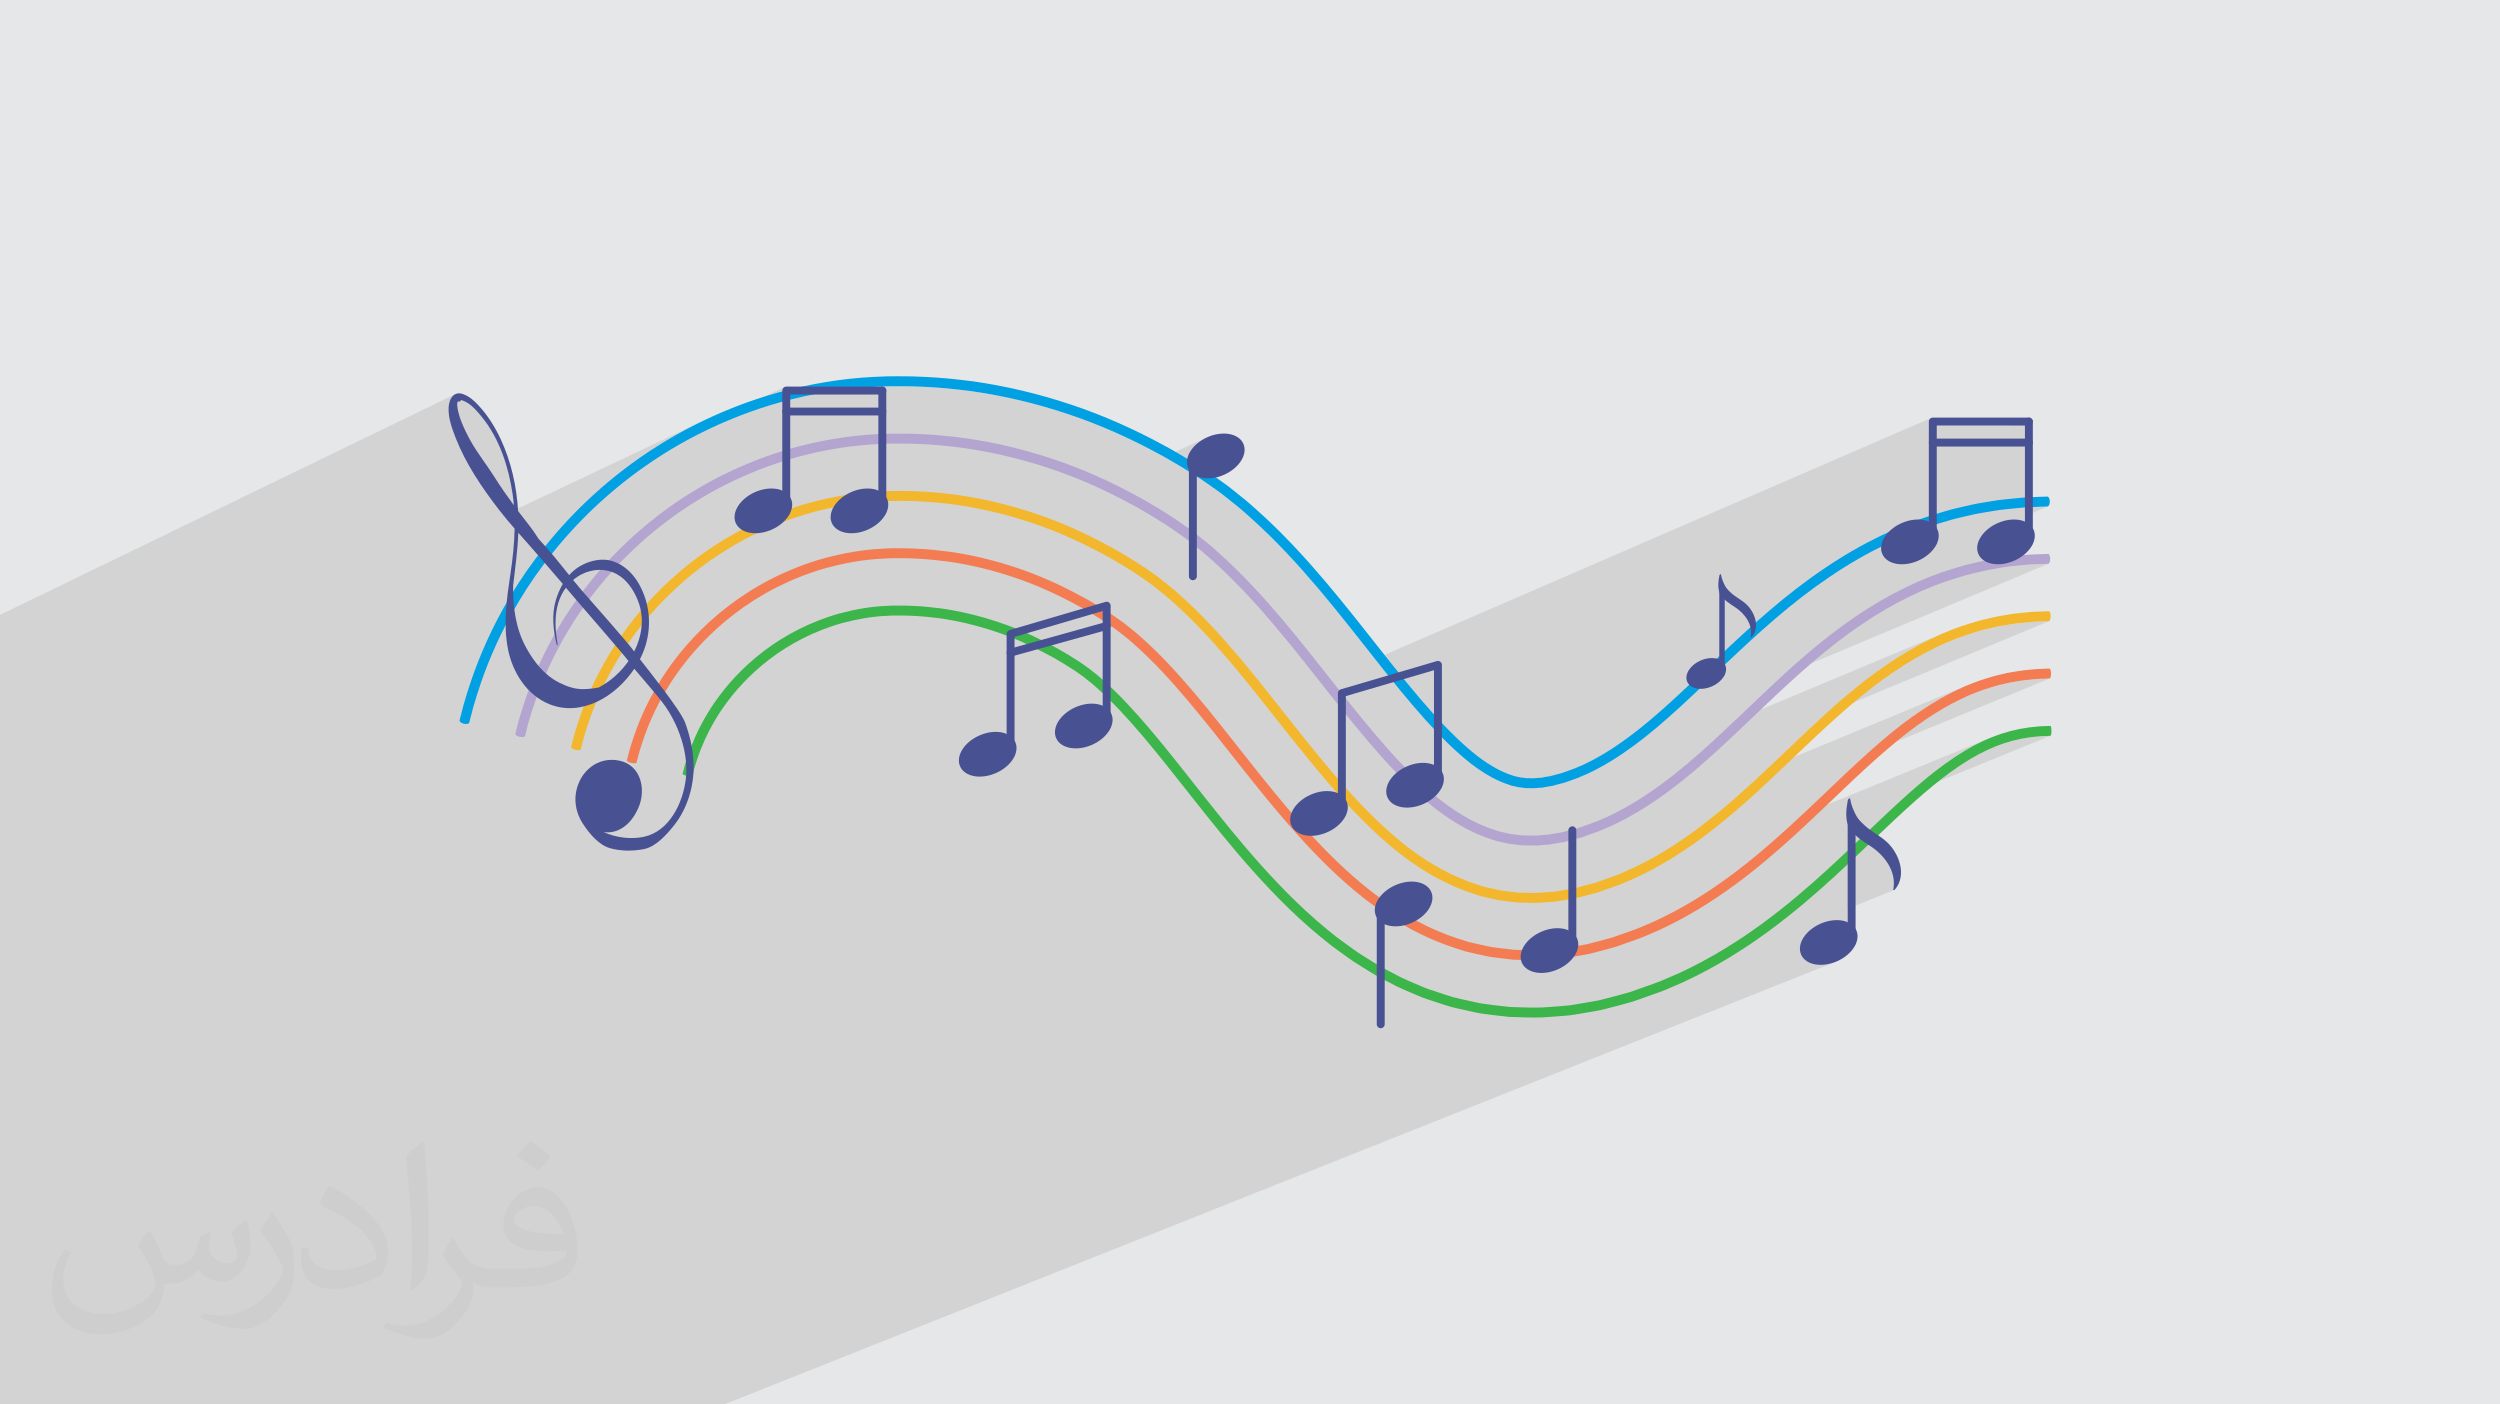 <?xml version="1.0" encoding="UTF-8"?>
<!DOCTYPE svg PUBLIC "-//W3C//DTD SVG 1.1//EN" "http://www.w3.org/Graphics/SVG/1.1/DTD/svg11.dtd">
<!-- Creator: CorelDRAW 2020 (64-Bit) -->
<svg xmlns="http://www.w3.org/2000/svg" xml:space="preserve" width="94.192mm" height="52.917mm" version="1.1" style="shape-rendering:geometricPrecision; text-rendering:geometricPrecision; image-rendering:optimizeQuality; fill-rule:evenodd; clip-rule:evenodd"
viewBox="0 0 9404.92 5283.66"
 xmlns:xlink="http://www.w3.org/1999/xlink"
 xmlns:xodm="http://www.corel.com/coreldraw/odm/2003">
 <defs>
  <style type="text/css">
   <![CDATA[
    .fil0 {fill:#E6E7E8}
    .fil3 {fill:#00A0E3;fill-rule:nonzero}
    .fil7 {fill:#3CB54A;fill-rule:nonzero}
    .fil8 {fill:#485292;fill-rule:nonzero}
    .fil4 {fill:#B4A5D0;fill-rule:nonzero}
    .fil5 {fill:#F3B72D;fill-rule:nonzero}
    .fil6 {fill:#F47C52;fill-rule:nonzero}
    .fil2 {fill:#373435;fill-opacity:0.031}
    .fil1 {fill:#2B2A29;fill-opacity:0.102}
   ]]>
  </style>
 </defs>
 <g id="Layer_x0020_1">
  <polygon class="fil0" points="-0,0 9404.92,0 9404.92,5283.66 -0,5283.66 "/>
  <polygon class="fil1" points="-0,4864.14 -0,4855.68 -0,4844.99 -0,4827.24 -0,4816.25 -0,4804.01 -0,4797.77 -0,4789.27 -0,4782.32 -0,4773.49 -0,4772.26 -0,4753.55 -0,4729.45 -0,4720.97 -0,4717.61 -0,4643.35 -0,4593.58 -0,4581.72 -0,4566.96 -0,4565.7 -0,4546.04 -0,4545.97 -0,4519.21 -0,4517.94 -0,4516.24 -0,4498.13 -0,4467.95 -0,4459.59 -0,4438.51 -0,4404.39 -0,4399.11 -0,4389.71 -0,4379.78 -0,4357.56 -0,4346.37 -0,4336.51 -0,4317.16 -0,4313.96 -0,4312.29 -0,4306.26 -0,4293.8 -0,4283.92 -0,4270 -0,4268.92 -0,4267.72 -0,4255.48 -0,4226.93 -0,4224.05 -0,4221.04 -0,4219.83 -0,4219.69 -0,4210.75 -0,4201.62 -0,4188.58 -0,4180.9 -0,4179.61 -0,4173.57 -0,4164.31 -0,4163.15 -0,4159.96 -0,4158.73 -0,4153.99 -0,4147.22 -0,4147.15 -0,4144.93 -0,4142.55 -0,4134.62 -0,4134.29 -0,4100.64 -0,4093.77 -0,4089.56 -0,4086.64 -0,4084.17 -0,4082.36 -0,4078.03 -0,4076.58 -0,4075.38 -0,4069.07 -0,4060.03 -0,4052.98 -0,4051.18 -0,4049.55 -0,4045.73 -0,4036.56 -0,4021.51 -0,4019.44 -0,3999.45 -0,3972.15 -0,3958.62 -0,3956.56 -0,3954.78 -0,3952.51 -0,3947.42 -0,3939.21 -0,3934.75 -0,3922.74 -0,3919 -0,3916.85 -0,3909.3 -0,3898.64 -0,3892.82 -0,3890.65 -0,3884.55 -0,3870.87 -0,3867.76 -0,3865.79 -0,3858.23 -0,3855.99 -0,3846.48 -0,3845.62 -0,3836.17 -0,3835.07 -0,3828.23 -0,3826.82 -0,3816.16 -0,3809.55 -0,3801.86 -0,3799.04 -0,3789.88 -0,3784.27 -0,3780.89 -0,3776.26 -0,3771.03 -0,3767.92 -0,3763.81 -0,3747.83 -0,3745.49 -0,3740.25 -0,3736.72 -0,3733.15 -0,3733.11 -0,3732.44 -0,3730.58 -0,3721.14 -0,3711.3 -0,3698.36 -0,3671.3 -0,3670.51 -0,3663.98 -0,3663.33 -0,3663.25 -0,3644.64 -0,3644.55 -0,3631.91 -0,3625.29 -0,3621.14 -0,3615.68 -0,3606.87 -0,3601.61 -0,3594.27 -0,3591.75 -0,3570.95 -0,3570.07 -0,3569.54 -0,3562.26 -0,3561.59 -0,3548.25 -0,3547.38 -0,3544.66 -0,3530.38 -0,3523.62 -0,3510.3 -0,3509.55 -0,3503.79 -0,3492.95 -0,3481.41 -0,3469.14 -0,3467.19 -0,3465.8 -0,3454.13 -0,3445.47 -0,3417.69 -0,3415.37 -0,3411.77 -0,3411.34 -0,3395.16 -0,3392.25 -0,3383.12 -0,3382.92 -0,3370.65 -0,3361.9 -0,3341.71 -0,3336.51 -0,3333.87 -0,3328.92 -0,3324.68 -0,3310.78 -0,3309.34 -0,3288.83 -0,3286.53 -0,3285.81 -0,3278.67 -0,3273.65 -0,3253.88 -0,3242.48 -0,3238.3 -0,3231.95 -0,3225.45 -0,3209.52 -0,3202.61 -0,3202.12 -0,3183.84 -0,3180.69 -0,3176.61 -0,3176.07 -0,3173.13 -0,3162.89 -0,3148.47 -0,3147.96 -0,3121.38 -0,3116.9 -0,3115.47 -0,3100.29 -0,3082.43 -0,3076.67 -0,3061.93 -0,3061.27 -0,3058.05 -0,3043.26 -0,3041.82 -0,3041.42 -0,3022.14 -0,3021.35 -0,3012.5 -0,3003.55 -0,2961.84 -0,2956.47 -0,2935.85 -0,2926.96 -0,2924.16 -0,2902.9 -0,2900.51 -0,2888.91 -0,2874.99 -0,2861.62 -0,2852.73 -0,2836.44 -0,2835.84 -0,2817.29 -0,2810.04 -0,2776.45 -0,2469.37 -0,2443.66 -0,2352.83 -0,2348.04 -0,2346.61 -0,2344.96 -0,2344.3 -0,2336.17 -0,2313.11 1713.5,1482.37 1706.62,1486.6 1700.77,1492.5 1695.97,1499.82 1692.27,1508.33 1689.66,1517.81 1688.37,1525.56 1688.24,1526.92 1733.71,1504.91 1735.17,1505.23 1736.62,1505.6 1738.06,1506 1739.47,1506.44 1740.84,1506.9 1742.18,1507.39 1743.49,1507.9 1744.76,1508.41 1755.06,1513.54 1764.78,1519.77 1773.93,1526.92 1782.6,1534.79 1790.82,1543.18 1798.65,1551.9 1806.14,1560.77 1813.34,1569.56 1825.37,1585.12 1836.66,1601.24 1847.24,1617.86 1857.14,1634.96 1866.36,1652.49 1874.93,1670.4 1882.86,1688.64 1890.18,1707.18 1896.89,1725.96 1903.02,1744.94 1908.58,1764.07 1913.6,1783.32 1918.09,1802.63 1922.07,1821.96 1925.55,1841.27 1928.56,1860.51 1929.26,1865.56 1929.93,1870.61 1930.55,1875.65 1931.14,1880.7 1931.69,1885.75 1932.2,1890.79 1932.68,1895.83 1933.14,1900.87 1882.67,1924.81 1885.31,1928.19 1892.34,1937.01 1893.8,1938.81 2649.1,1581.07 2630.51,1590.05 2612.13,1599.21 2593.93,1608.56 2575.97,1618.09 2558.22,1627.78 2540.68,1637.6 2523.37,1647.59 2506.28,1657.71 2489.4,1667.96 2472.75,1678.36 2456.3,1688.88 2449.29,1693.49 2952.05,1455.53 2949.51,1456.9 2947.31,1458.73 2945.49,1460.94 2944.11,1463.47 2943.24,1466.28 2942.94,1469.29 2942.94,1498.28 2972.75,1484.2 3058.03,1484.2 3068.7,1482.11 3079.67,1480.03 3090.67,1478.02 3101.7,1476.09 3112.77,1474.22 3123.87,1472.43 3135,1470.7 3146.18,1469.07 3157.38,1467.49 3168.62,1466 3179.89,1464.58 3191.19,1463.24 3202.52,1462 3213.88,1460.82 3225.28,1459.73 3236.7,1458.72 3248.15,1457.8 3259.64,1456.97 3271.15,1456.23 3282.69,1455.57 3294.25,1455 3300.04,1454.76 3305.84,1454.52 3311.64,1454.29 3317.44,1454.05 3323.25,1453.81 3329.06,1453.57 3334.87,1453.33 3340.69,1453.08 3346.22,1453.06 3351.76,1453.05 3357.29,1453.03 3362.83,1453.01 3368.36,1453 3373.9,1452.98 3379.44,1452.96 3384.99,1452.94 3396.1,1452.86 3407.24,1452.92 3418.39,1453.09 3429.56,1453.35 3440.75,1453.7 3451.95,1454.11 3463.18,1454.56 3474.42,1455.04 3485.67,1455.55 3496.93,1456.14 3508.2,1456.81 3519.48,1457.56 3530.77,1458.39 3542.08,1459.3 3553.38,1460.27 3564.7,1461.31 3576.04,1462.42 3587.38,1463.57 3598.73,1464.8 3610.09,1466.08 3621.46,1467.41 3632.84,1468.79 3644.22,1470.21 3655.62,1471.69 3667,1473.34 3678.38,1475.05 3689.76,1476.83 3701.16,1478.68 3712.54,1480.61 3723.93,1482.6 3735.31,1484.65 3746.7,1486.78 3758.09,1488.98 3769.47,1491.23 3780.85,1493.56 3792.23,1495.96 3803.6,1498.42 3814.96,1500.96 3826.33,1503.55 3837.69,1506.22 3849.04,1508.96 3860.39,1511.76 3871.73,1514.63 3883.06,1517.56 3894.38,1520.56 3905.7,1523.63 3917,1526.76 3928.29,1529.96 3939.59,1533.23 3950.86,1536.56 3962.12,1539.96 3973.36,1543.42 3984.61,1546.95 3995.83,1550.54 4007.04,1554.2 4018.24,1557.92 4029.44,1561.68 4040.61,1565.51 4051.78,1569.41 4062.91,1573.39 4074.03,1577.43 4085.13,1581.56 4096.2,1585.74 4107.25,1589.99 4118.29,1594.32 4129.3,1598.71 4140.28,1603.16 4151.25,1607.7 4162.19,1612.28 4173.11,1616.93 4184.01,1621.65 4194.88,1626.44 4205.73,1631.28 4216.57,1636.18 4227.37,1641.16 4238.14,1646.18 4248.91,1651.27 4259.64,1656.41 4270.34,1661.62 4281.03,1666.89 4291.68,1672.2 4302.32,1677.58 4312.93,1683.01 4323.51,1688.49 4334.07,1694.04 4344.6,1699.63 4355.11,1705.27 4365.59,1710.97 4376.12,1716.61 4379.81,1718.66 4542.54,1644.62 4553.33,1640.32 4564.11,1636.85 4574.83,1634.23 4585.43,1632.4 4595.82,1631.39 4605.94,1631.16 4615.72,1631.72 4625.11,1633.04 4634.02,1635.11 4642.39,1637.92 4650.16,1641.46 4657.25,1645.72 4663.59,1650.68 4669.12,1656.33 4673.78,1662.66 4677.49,1669.65 4680.13,1677.12 4681.65,1684.84 4682.07,1692.74 4681.43,1700.78 4679.78,1708.87 4677.14,1716.99 4673.55,1725.06 4669.05,1733.03 4663.69,1740.83 4657.48,1748.41 4650.47,1755.72 4642.7,1762.69 4634.19,1769.26 4625.01,1775.37 4615.16,1780.98 4604.7,1786.02 4537.73,1816.26 4541.72,1819.07 4553,1826.93 4564.29,1834.83 4575.52,1842.77 4586.62,1850.76 4597.49,1858.82 4608.05,1866.94 4618.24,1875.17 4659.52,1908.22 4664.53,1912.38 4669.44,1916.57 4674.27,1920.76 4679.05,1924.97 4683.79,1929.17 4688.53,1933.39 4693.28,1937.61 4698.09,1941.83 4716.94,1958.77 4735.4,1975.77 4753.48,1992.81 4771.2,2009.91 4788.56,2027.02 4805.58,2044.17 4822.29,2061.32 4838.68,2078.49 4854.78,2095.66 4870.6,2112.82 4886.15,2129.97 4901.45,2147.08 4916.52,2164.17 4931.35,2181.22 4945.99,2198.22 4960.43,2215.17 4974.66,2232.08 4988.71,2248.95 5002.58,2265.73 5016.28,2282.45 5029.83,2299.1 5043.21,2315.67 5056.46,2332.16 5069.57,2348.56 5082.57,2364.88 5095.44,2381.11 5108.2,2397.23 5120.86,2413.26 5133.43,2429.18 5145.91,2444.99 5158.31,2460.69 5170.65,2476.28 5172.86,2479.07 7265.32,1572.2 7262.78,1573.58 7260.58,1575.39 7258.75,1577.6 7257.37,1580.14 7256.5,1582.93 7256.2,1585.94 7256.2,1613.77 7286.02,1600.87 7560.16,1600.87 7626.75,1572.2 7624.23,1573.58 7622.02,1575.39 7620.2,1577.6 7618.84,1580.14 7617.97,1582.93 7617.67,1585.94 7617.67,1600.87 7632.56,1600.87 7635.56,1600.57 7638.36,1599.7 7617.67,1608.59 7617.67,1679.75 7632.56,1679.75 7635.56,1679.45 7638.36,1678.58 7617.67,1687.45 7617.67,1908.83 7620.65,1908.63 7626.28,1908.32 7631.72,1908.05 7636.94,1907.84 7641.96,1907.65 7646.8,1907.46 7651.45,1907.28 7655.9,1907.11 7660.14,1906.94 7664.2,1906.78 7668.05,1906.63 7671.71,1906.49 7675.17,1906.36 7681.45,1906.14 7686.92,1905.96 7691.57,1905.8 7695.38,1905.67 7698.37,1905.58 7700.5,1905.51 7701.79,1905.47 7702.22,1905.46 7704.08,1905.02 7617.67,1941.64 7617.67,2040.01 7617.97,2043.01 7618.84,2045.8 7620.2,2048.34 7622.02,2050.55 7624.23,2052.36 7626.75,2053.74 7629.56,2054.61 7632.56,2054.91 7635.56,2054.61 7638.36,2053.74 7484.96,2118.41 7486.07,2118.78 7494.98,2120.86 7504.37,2122.19 7514.15,2122.75 7524.27,2122.53 7534.66,2121.51 7545.26,2119.7 7555.98,2117.06 7566.76,2113.61 7577.55,2109.31 7505.11,2139.8 7512.58,2138.61 7520.41,2137.29 7528.11,2135.98 7535.65,2134.7 7543.04,2133.5 7550.28,2132.4 7557.37,2131.46 7564.3,2130.69 7571.08,2130.02 7577.7,2129.35 7584.16,2128.7 7590.47,2128.06 7596.61,2127.44 7602.6,2126.83 7608.42,2126.24 7614.07,2125.67 7619.57,2125.06 7624.91,2124.56 7630.07,2124.15 7635.06,2123.82 7639.88,2123.57 7644.55,2123.36 7649.04,2123.18 7653.36,2123.04 7657.52,2122.88 7661.5,2122.73 7665.32,2122.59 7668.97,2122.44 7672.44,2122.31 7675.75,2122.18 7678.88,2122.05 7681.85,2121.93 7687.23,2121.74 7691.92,2121.58 7695.91,2121.43 7699.18,2121.32 7701.75,2121.22 7703.59,2121.16 7704.7,2121.11 7705.07,2121.1 7706.66,2120.66 6706.99,2540.35 6705.73,2541.5 6694.48,2551.82 6683.27,2562.18 6672.06,2572.6 6660.88,2583.05 6649.69,2593.53 6638.54,2604.06 6627.39,2614.61 6616.25,2625.2 6605.1,2635.78 6593.94,2646.39 6582.78,2657.03 6571.62,2667.67 6560.46,2678.33 6549.28,2688.99 6538.11,2699.64 6528.02,2709.25 7321.25,2377.62 7302.38,2385.67 7283.28,2394.26 7263.95,2403.39 7244.4,2413.08 7224.67,2423.33 7204.76,2434.14 7184.69,2445.53 7164.48,2457.48 7144.16,2470.02 7123.74,2483.14 7103.22,2496.85 7092.87,2503.85 7082.52,2511.01 7072.15,2518.3 7061.78,2525.74 7059.56,2527.35 7335.55,2412.18 7353.49,2404.94 7371.15,2398.22 7388.51,2392.01 7405.56,2386.31 7422.28,2381.11 7426.41,2379.87 7430.51,2378.64 7434.58,2377.43 7438.63,2376.22 7442.65,2375.02 7446.65,2373.84 7450.61,2372.66 7454.54,2371.48 7458.45,2370.35 7462.35,2369.31 7466.25,2368.35 7470.13,2367.46 7473.98,2366.6 7477.82,2365.74 7481.61,2364.88 7485.37,2363.98 7489.1,2363.11 7492.82,2362.24 7496.49,2361.39 7500.14,2360.54 7503.76,2359.69 7507.34,2358.86 7510.9,2358.02 7514.42,2357.2 7517.93,2356.4 7521.42,2355.7 7524.91,2355.08 7528.36,2354.52 7531.8,2353.98 7535.19,2353.45 7538.56,2352.91 7541.88,2352.33 7548.46,2351.29 7554.9,2350.2 7561.21,2349.11 7567.4,2348.05 7573.46,2347.05 7579.42,2346.14 7585.26,2345.37 7590.99,2344.77 7596.59,2344.19 7602.06,2343.63 7607.4,2343.08 7612.61,2342.55 7617.69,2342.03 7622.64,2341.55 7627.45,2341.07 7632.14,2340.6 7636.68,2340.08 7641.09,2339.65 7645.38,2339.3 7649.52,2339.03 7653.54,2338.82 7657.43,2338.66 7661.17,2338.53 7664.78,2338.43 7668.24,2338.29 7671.57,2338.16 7674.75,2338.03 7677.8,2337.91 7680.7,2337.8 7683.47,2337.7 7686.07,2337.61 7688.54,2337.52 7693.04,2337.34 7696.97,2337.19 7700.29,2337.06 7703.03,2336.95 7705.15,2336.87 7706.68,2336.82 7707.6,2336.78 7707.91,2336.77 7709.23,2336.34 6866.54,2686.78 6862.07,2690.83 6851.37,2700.58 6840.63,2710.43 6829.88,2720.36 6819.1,2730.38 6808.28,2740.47 6797.45,2750.64 6786.58,2760.89 6775.68,2771.2 6764.75,2781.6 6753.75,2792.01 6742.7,2802.51 6731.62,2813.06 6720.49,2823.68 6709.3,2834.35 6698.08,2845.07 6686.79,2855.84 6675.44,2866.64 6664.04,2877.48 6653.78,2887.21 7403.68,2576.93 7388.61,2583.35 7373.29,2590.24 7357.7,2597.6 7341.85,2605.47 7325.76,2613.83 7309.42,2622.71 7292.84,2632.13 7276.02,2642.08 7258.98,2652.59 7241.71,2663.67 7224.21,2675.33 7206.46,2687.45 7188.52,2700.2 7170.37,2713.57 7169.82,2714 7417.97,2611.51 7432.12,2605.81 7445.99,2600.54 7459.6,2595.7 7472.93,2591.25 7485.98,2587.18 7489.19,2586.21 7492.39,2585.26 7495.56,2584.3 7498.71,2583.35 7501.83,2582.4 7504.94,2581.46 7508.02,2580.53 7511.09,2579.6 7514.13,2578.72 7517.18,2577.92 7520.21,2577.19 7523.25,2576.51 7526.26,2575.85 7529.24,2575.2 7532.21,2574.53 7535.13,2573.83 7538.04,2573.14 7540.92,2572.48 7543.78,2571.8 7546.62,2571.14 7549.44,2570.48 7552.23,2569.82 7555,2569.17 7557.75,2568.52 7560.46,2567.87 7563.18,2567.31 7565.9,2566.83 7568.6,2566.4 7571.29,2566.01 7573.95,2565.61 7576.59,2565.2 7579.2,2564.75 7584.35,2563.95 7589.38,2563.1 7594.3,2562.22 7599.14,2561.36 7603.88,2560.55 7608.54,2559.82 7613.13,2559.22 7617.67,2558.76 7622.1,2558.32 7626.42,2557.88 7630.65,2557.46 7634.77,2557.05 7638.79,2556.65 7642.7,2556.26 7646.5,2555.89 7650.2,2555.52 7653.77,2555.08 7657.26,2554.72 7660.66,2554.44 7663.98,2554.22 7667.18,2554.06 7670.3,2553.94 7673.3,2553.85 7676.2,2553.78 7678.98,2553.68 7681.65,2553.58 7684.21,2553.48 7686.64,2553.39 7688.97,2553.3 7691.19,2553.22 7693.28,2553.14 7695.26,2553.07 7698.86,2552.93 7702.01,2552.8 7704.68,2552.69 7706.86,2552.59 7708.58,2552.52 7709.81,2552.46 7710.55,2552.43 7710.8,2552.42 7711.85,2552.01 7023.85,2835.39 7017.25,2841.29 6997,2859.67 6976.49,2878.55 6955.69,2897.92 6934.61,2917.76 6913.24,2938.06 6902.41,2948.35 6891.49,2958.74 6880.48,2969.23 6869.38,2979.82 6858.19,2990.5 6846.88,3001.28 6835.49,3012.13 6823.98,3023.07 6812.37,3034.1 6800.63,3045.19 6788.79,3056.35 6778.76,3065.77 7491.63,2773.87 7488.88,2775.05 7486.12,2776.28 7483.33,2777.54 7480.53,2778.81 7477.71,2780.06 7474.85,2781.26 7471.99,2782.49 7469.11,2783.7 7466.21,2784.91 7463.29,2786.16 7460.36,2787.46 7457.4,2788.83 7454.43,2790.31 7451.46,2791.89 7448.43,2793.38 7445.4,2794.88 7442.34,2796.39 7439.27,2797.9 7436.18,2799.42 7433.09,2800.96 7429.97,2802.51 7426.85,2804.05 7423.67,2805.85 7420.49,2807.66 7417.27,2809.48 7414.06,2811.3 7410.81,2813.13 7407.57,2814.97 7404.3,2816.82 7401.03,2818.67 7397.71,2820.44 7394.37,2822.36 7391,2824.39 7387.61,2826.51 7384.19,2828.68 7380.76,2830.87 7377.3,2833.06 7373.83,2835.22 7372.08,2836.3 7370.32,2837.37 7368.56,2838.46 7366.82,2839.55 7365.05,2840.64 7363.29,2841.74 7361.54,2842.84 7359.77,2843.94 7357.97,2845.17 7356.17,2846.4 7354.37,2847.63 7352.56,2848.87 7350.75,2850.12 7348.93,2851.36 7347.13,2852.61 7345.31,2853.87 7330.48,2863.95 7315.32,2874.71 7299.79,2886.14 7283.89,2898.24 7281.37,2900.22 7505.62,2808.57 7508.19,2807.53 7510.76,2806.6 7515.86,2804.87 7520.87,2803.06 7525.82,2801.19 7530.69,2799.34 7535.5,2797.56 7540.26,2795.91 7544.98,2794.44 7549.67,2793.21 7551.97,2792.52 7554.25,2791.82 7556.52,2791.13 7558.77,2790.46 7561,2789.78 7563.22,2789.1 7565.43,2788.44 7567.61,2787.78 7569.79,2787.11 7571.98,2786.53 7574.15,2786.02 7576.33,2785.55 7578.49,2785.11 7580.63,2784.66 7582.75,2784.19 7584.85,2783.68 7586.92,2783.18 7588.99,2782.69 7591.04,2782.2 7593.06,2781.71 7595.08,2781.23 7597.08,2780.75 7599.06,2780.28 7601.01,2779.82 7602.96,2779.33 7604.92,2778.92 7606.88,2778.59 7608.84,2778.3 7610.79,2778.04 7612.71,2777.78 7614.62,2777.51 7616.49,2777.18 7620.21,2776.63 7623.84,2776.01 7627.38,2775.36 7630.87,2774.71 7634.28,2774.09 7637.66,2773.55 7641,2773.11 7644.33,2772.81 7647.59,2772.53 7650.79,2772.24 7653.89,2771.94 7656.93,2771.64 7659.87,2771.34 7662.75,2771.03 7665.54,2770.73 7668.27,2770.43 7670.88,2770.07 7673.44,2769.78 7675.96,2769.57 7678.42,2769.41 7680.82,2769.31 7683.16,2769.24 7685.41,2769.19 7687.6,2769.17 7689.7,2769.1 7691.71,2769.03 7693.63,2768.96 7695.47,2768.9 7697.22,2768.83 7698.87,2768.77 7700.45,2768.72 7701.93,2768.66 7704.65,2768.53 7707.01,2768.41 7709.03,2768.31 7710.68,2768.23 7711.96,2768.17 7712.89,2768.12 7713.44,2768.09 7713.63,2768.08 7178.67,2986.3 7161.77,3001.41 7142.66,3018.74 7123.11,3036.72 7103.12,3055.33 7082.67,3074.59 7061.75,3094.47 7051.08,3104.6 7040.26,3114.87 7029.33,3125.3 7018.25,3135.86 7007.04,3146.57 6996.96,3156.18 7002.86,3160.67 7013.04,3167.84 7023.27,3174.63 7033.37,3181.1 7043.64,3187.98 7053.62,3195.46 7063.26,3203.5 7072.46,3212.08 7081.17,3221.15 7089.31,3230.71 7096.79,3240.71 7103.55,3251.14 7109.51,3261.95 7114.58,3273.12 7118.71,3284.64 7121.82,3296.45 7123.82,3308.54 7124.65,3320.87 7124.24,3333.43 7122.5,3346.17 7122.46,3347.51 7122.86,3348.31 7123.6,3348.66 7124.55,3348.65 7125.62,3348.36 6950.85,3418.55 6950.85,3547.09 6951.15,3550.09 6952.02,3552.87 6953.39,3555.4 6955.21,3557.6 6957.42,3559.42 6959.95,3560.8 6962.75,3561.67 6965.74,3561.97 6968.74,3561.67 6971.54,3560.8 6813.39,3623.86 6819.27,3625.83 6828.17,3627.91 6837.56,3629.23 6847.33,3629.78 6857.46,3629.57 6867.85,3628.56 6878.44,3626.74 6889.16,3624.1 6899.94,3620.65 2723.78,5283.66 2651.4,5283.66 2648.76,5283.66 2600.78,5283.66 2541.57,5283.66 2375.62,5283.66 2374.61,5283.66 2363.77,5283.66 2341.54,5283.66 2330.71,5283.66 2318.65,5283.66 2306.61,5283.66 2303.93,5283.66 2298.81,5283.66 2282.59,5283.66 2281.11,5283.66 2277.76,5283.66 2272.75,5283.66 2264.58,5283.66 2253.87,5283.66 2231.62,5283.66 2185.09,5283.66 2137.29,5283.66 2064.34,5283.66 1988.93,5283.66 1949.91,5283.66 1908.42,5283.66 1905.71,5283.66 1846.86,5283.66 1843.54,5283.66 1842.39,5283.66 1832.59,5283.66 1824.1,5283.66 1818.59,5283.66 1804.25,5283.66 1794.06,5283.66 1781.7,5283.66 1772.62,5283.66 1756.05,5283.66 1753.94,5283.66 1752.27,5283.66 1751.18,5283.66 1749.43,5283.66 1748.76,5283.66 1740.55,5283.66 1731.24,5283.66 1723.05,5283.66 1722.25,5283.66 1715.07,5283.66 1712.35,5283.66 1684.51,5283.66 1680.04,5283.66 1664.34,5283.66 1642.6,5283.66 1638.8,5283.66 1629.34,5283.66 1621.81,5283.66 1587.35,5283.66 1577.01,5283.66 1554.9,5283.66 1546.59,5283.66 1537.46,5283.66 1526.72,5283.66 1525.86,5283.66 1515.48,5283.66 1511.45,5283.66 1495.64,5283.66 1495.4,5283.66 1480.18,5283.66 1472.19,5283.66 1466.22,5283.66 1462.47,5283.66 1459.83,5283.66 1455.72,5283.66 1450.23,5283.66 1449.95,5283.66 1447.19,5283.66 1420.38,5283.66 1406.16,5283.66 1405.91,5283.66 1397.17,5283.66 1394.67,5283.66 1390.71,5283.66 1390.52,5283.66 1385.88,5283.66 1378.95,5283.66 1370.17,5283.66 1365.64,5283.66 1363.36,5283.66 1362.23,5283.66 1353.89,5283.66 1321.28,5283.66 1320.09,5283.66 1313.79,5283.66 1311.56,5283.66 1293.93,5283.66 1288.04,5283.66 1249.54,5283.66 1244.51,5283.66 1237.39,5283.66 1237.23,5283.66 1231.69,5283.66 1230.86,5283.66 1229.39,5283.66 1222.94,5283.66 1203.68,5283.66 1193.92,5283.66 1180.36,5283.66 1129.42,5283.66 1119.81,5283.66 1079.74,5283.66 1079.68,5283.66 1073.59,5283.66 1067.44,5283.66 1065.84,5283.66 1052.2,5283.66 1050.28,5283.66 1036.9,5283.66 1033.07,5283.66 1025.27,5283.66 1011.38,5283.66 1008.49,5283.66 990.33,5283.66 979.51,5283.66 970.95,5283.66 970.65,5283.66 962.09,5283.66 956.14,5283.66 951.44,5283.66 948.12,5283.66 943.27,5283.66 925.62,5283.66 913.49,5283.66 912.45,5283.66 861.95,5283.66 836.79,5283.66 808.61,5283.66 807.4,5283.66 800.3,5283.66 781.78,5283.66 775.47,5283.66 767.73,5283.66 752.94,5283.66 749.41,5283.66 746.67,5283.66 744.02,5283.66 733.9,5283.66 733.45,5283.66 724.08,5283.66 720.64,5283.66 719.99,5283.66 719.2,5283.66 713.06,5283.66 678.32,5283.66 675.64,5283.66 661.6,5283.66 645.74,5283.66 637.53,5283.66 629.39,5283.66 623.83,5283.66 621.9,5283.66 621.64,5283.66 613.62,5283.66 606.35,5283.66 596.51,5283.66 587.58,5283.66 580.53,5283.66 563.72,5283.66 558.84,5283.66 557.65,5283.66 540.46,5283.66 536.62,5283.66 518.56,5283.66 509.67,5283.66 495.93,5283.66 484.79,5283.66 473.59,5283.66 465.58,5283.66 454.89,5283.66 429.08,5283.66 370.24,5283.66 328.39,5283.66 305.23,5283.66 304.11,5283.66 298.63,5283.66 285.15,5283.66 280.77,5283.66 275.42,5283.66 270.82,5283.66 265.99,5283.66 263.88,5283.66 260.44,5283.66 253.55,5283.66 241.62,5283.66 218.83,5283.66 218.26,5283.66 218.07,5283.66 212.31,5283.66 193.75,5283.66 185.44,5283.66 175.98,5283.66 172.7,5283.66 172.22,5283.66 154.89,5283.66 153.92,5283.66 153.2,5283.66 145.2,5283.66 132.16,5283.66 131.63,5283.66 103.18,5283.66 80.03,5283.66 70.55,5283.66 38.17,5283.66 37.9,5283.66 25.79,5283.66 21.5,5283.66 7.51,5283.66 -0,5283.66 -0,5281.26 -0,5281.12 -0,5276.87 -0,5276.4 -0,5275.62 -0,5273.98 -0,5272.88 -0,5271.13 -0,5269.56 -0,5263.48 -0,5262.82 -0,5254.66 -0,5254.46 -0,5253.32 -0,5244.85 -0,5239.59 -0,5235.97 -0,5234.28 -0,5229.06 -0,5214.14 -0,5212.64 -0,5211.48 -0,5207.54 -0,5205.01 -0,5200.58 -0,5192.97 -0,5192.32 -0,5187.36 -0,5185.22 -0,5170.05 -0,5169.76 -0,5167.87 -0,5162.33 -0,5160.69 -0,5155.33 -0,5149.69 -0,5142.1 -0,5140.98 -0,5135.6 -0,5132.01 -0,5130.65 -0,5122.59 -0,5119.35 -0,5102.88 -0,5096.4 -0,5094.62 -0,5087.88 -0,5087.45 -0,5080.59 -0,5075.38 -0,5068.11 -0,5063.82 -0,5063.23 -0,5062.63 -0,5032.83 -0,5022.34 -0,5005.04 -0,4996.13 -0,4988.07 -0,4982.11 -0,4951.43 -0,4950.31 -0,4938.3 -0,4937.88 -0,4935.54 -0,4883.62 -0,4882.61 -0,4882.48 "/>
  <path class="fil2" d="M564.26 4628.75c17.95,27.21 29.6,53.36 40.96,82.43 8.45,16.91 12.93,48.09 52.57,48.09 11.61,0 28.28,-3.42 43.06,-11.61 16.63,-8.73 29.32,-21.94 35.94,-42l15.85 -53.36 38.57 -19.02 2.64 2.64c-5.27,20.09 -6.59,39.36 -6.59,54.43 0,44.63 38.57,61.56 69.22,61.56 17.95,0 34.09,-8.73 34.09,-25.11 0,-21.13 -8.98,-57.06 -20.62,-89.29 17.95,-17.95 35.94,-35.94 56.53,-50.47l3.17 1.6c8.98,38.04 14,75.56 14,100.66 0,24.57 -10.83,51.79 -19.81,69.49 -18.49,34.87 -51.25,62.62 -90.87,62.62 -30.1,0 -63.65,-15.07 -86.66,-43.06l-1.32 0c-21.66,26.96 -55.22,51.25 -108.86,51.25l-16.63 0c-2.64,35.41 -10.29,60.49 -21.94,82.95 -31.95,62.34 -126.81,106.47 -216.1,106.47 -124.17,0 -186.51,-71.59 -186.51,-166.96 0,-58.91 19.27,-113.6 48.88,-152.42l24.29 10.04c-18.49,35.41 -30.91,68.68 -30.91,101.45 0,89.29 72.66,131.83 156.4,131.83 77.68,0 173.83,-49.41 191.28,-106.72 -6.59,-62.62 -30.1,-91.93 -66.04,-148.99 10.83,-19.02 24.83,-38.04 42.28,-58.38l3.17 0 0 0 0 0 -0.02 -0.09zm1432.14 -336.04c26.15,16.39 51.79,35.66 76.87,57.85 -14,19.81 -31.45,37.79 -53.11,53.64 -25.11,-20.34 -50.19,-37.79 -75.84,-56.27 17.42,-19.55 34.62,-38.29 52.04,-55.22l0 0 0 0 0 0 0 0 0 0 0.03 0zm13.47 244.11c-42.28,0 -76.87,27.75 -76.87,48.34 0,44.13 84.53,57.85 185.72,57.31 -12.68,-51.79 -57.06,-105.68 -108.86,-105.68l0.01 0.03zm-94.86 236.19c54.96,0 103.04,-1.6 139.74,-10.83 40.96,-10.29 75.56,-30.91 75.56,-45.17 0,-3.7 0,-8.19 -1.32,-11.89 -22.98,2.11 -49.41,2.11 -72.38,2.11 -74.49,0 -131.55,-16.91 -154.02,-58.66 -5.55,-11.61 -9.51,-24.57 -9.51,-39.36 0,-40.43 17.42,-79.79 48.09,-107 25.61,-22.45 53.89,-36.44 82.67,-36.44 52.04,0 93.51,41.75 122.57,107.54 15.85,35.94 26.68,77.4 26.68,129.72 0,34.87 -9.51,64.19 -31.17,85.85 -40.43,39.11 -114.92,53.89 -229.04,53.89l-51.79 0 0 0 -13.47 0c-28.28,0 -48.62,-5.02 -64.72,-17.42l-2.64 0c0.79,6.59 1.32,12.93 1.32,19.02 0,25.61 -8.45,58.38 -25.61,84.53 -50.72,75.3 -105.68,108.04 -153.24,108.04 -48.09,0 -107,-18.49 -160.11,-42.54l9.51 -18.49c17.17,7.13 40.96,11.89 73.7,11.89 85.85,0 198.66,-82.43 212.66,-163 -3.17,-6.59 -8.98,-15.32 -17.17,-24.57 -25.11,-29.85 -40.96,-54.68 -55.75,-80.83 12.68,-25.11 24.29,-45.17 35.13,-63.4l4.49 -0.53c36.72,74.77 69.99,117.55 144.23,117.55l11.61 0 0 0 53.89 0 0 0 0 0 0 0 0 0 0 0 0.09 0.01zm-371.98 79c6.34,-34.34 6.87,-72.91 6.87,-108.86l0 -53.36c0,-99.6 -12.68,-244.36 -22.98,-338.68 17.95,-19.27 43.06,-42 62.87,-57.31l5.81 1.6c13.47,118.62 16.63,256 16.63,383.06 0,33.3 -1.32,65.79 -4.49,89.55 -1.85,30.1 -19.27,52.83 -56.53,87.7l-8.19 -3.7zm-382.8 -157.19c1.85,46.77 24.83,83.49 105.15,83.49 49.93,0 92.19,-12.93 138.96,-35.13 8.45,-3.7 12.93,-8.73 12.93,-12.93 0,-29.32 -22.45,-68.15 -60.23,-103.55 -36.72,-33.3 -85.34,-62.62 -130.76,-82.18 -15.6,-6.59 -20.62,-13.47 -20.62,-20.09 0,-13.47 17.95,-41.75 32.77,-62.09l5.02 -0.53c52.04,27.21 110.17,67.64 153.24,112.53 39.11,41.47 63.4,83.49 63.4,129.19 0,33.81 -10.29,65.51 -26.96,95.11 -57.06,28.79 -117.83,50.72 -178.06,50.72 -73.17,0 -123.1,-34.34 -123.1,-114.92 0,-8.73 0,-22.19 3.17,-39.64l25.11 0 0 0 0 0 0 0 0 0 0 0 -0.02 0zm-132.37 -132.9l45.45 73.45c16.63,27.21 32.23,56.81 32.23,103.55l0 59.7c0,48.34 -30.91,100.13 -80.83,151.38 -39.11,34.62 -73.7,49.41 -105.68,49.41 -47.55,0 -101.98,-14.79 -164.85,-41.75l7.13 -18.49c19.81,5.27 42.79,9.77 71.06,9.77 90.36,-0.53 182.8,-66.57 225.08,-147.15 5.02,-9.26 6.87,-17.95 6.87,-24.04 0,-9.26 -5.02,-19.55 -8.98,-28.79 -22.98,-43.31 -48.62,-82.95 -76.87,-119.68 14.79,-23.25 29.6,-45.7 45.7,-67.9l3.7 0.53 0 0 0 0 0 0 0 0 0 0 -0.02 0.01z"/>
  <path class="fil3" d="M7702.22 1905.46c0,0 -9.22,0.29 -27.05,0.91 -8.97,0.34 -20.03,0.78 -33.21,1.29 -13.13,0.47 -28.39,1.12 -45.92,3.1 -17.46,1.77 -36.94,3.76 -58.42,5.95 -21.45,2.14 -45.02,6.74 -70.33,10.78 -12.67,2.28 -25.86,4 -39.36,7.16 -13.55,3.09 -27.53,6.29 -41.98,9.57 -14.4,3.55 -29.4,6.54 -44.47,10.98 -15.08,4.47 -30.62,9.07 -46.56,13.8 -127.19,38.03 -274.4,107.12 -412.78,201.75 -139.76,93.94 -268.26,210.68 -388.61,325.15 -120.55,114.53 -235.08,227.48 -349.73,311.14 -57.28,42 -114.14,77.01 -171.74,103.81l-21.78 9.25c-7.25,3.05 -14.46,6.79 -21.73,8.84 -14.51,4.86 -28.95,10.04 -43.36,15.59 -13.71,3.34 -27.16,6.72 -40.69,10.72 -3.47,1.24 -6.63,1.69 -9.75,2.04l-9.38 1.42c-6.24,0.99 -12.49,2.13 -18.71,3.42l-4.7 0.98 -4.29 0.19 -8.6 0.38c-5.71,0.34 -11.45,0.89 -17.16,1.61 -11.11,0.25 -21.31,-1.09 -32.1,-0.28 -5.08,-0.93 -10.08,-1.79 -15.15,-2.35l-7.65 -0.69c-2.57,-0.06 -5.11,-0.3 -7.61,-1.24 -4.97,-1.41 -9.99,-2.58 -15.08,-3.57l-7.68 -1.33 -7.72 -2.88c-41.05,-12.8 -89.11,-37.25 -144.09,-79.29 -54.88,-42.65 -114.4,-100.81 -175.25,-168.86 -61.02,-68.08 -123.5,-145.75 -188.93,-228.5 -65.64,-82.81 -133.82,-170.72 -210.22,-261.11 -76.51,-90.21 -160.71,-183.14 -262.34,-273.34 -12.88,-11.25 -25.04,-22.53 -38.57,-33.61l-41.28 -33.05c-26.56,-22.07 -58.11,-43.02 -87.68,-63.95l-11.24 -7.82c-3.72,-2.57 -6.82,-4.4 -10.31,-6.63l-20.16 -12.81c-13.49,-8.49 -26.86,-17.11 -40.48,-25.36 -27.64,-15.99 -54.52,-32.81 -82.77,-47.63 -111.65,-61.05 -227.79,-113.36 -347.35,-153.05 -119.35,-40.06 -241.23,-69.06 -362.62,-86.23 -60.79,-7.97 -121.24,-14.17 -181.2,-16.65 -30,-1.3 -59.81,-2.5 -89.43,-2.1 -14.78,0.06 -29.55,0.09 -44.29,0.14 -15.52,0.66 -31,1.28 -46.44,1.92 -123.52,5.57 -242.39,26.71 -354.12,56.95 -111.65,30.71 -215.66,72.46 -311.07,120.6 -190.91,96.8 -345.22,221.52 -464.07,348.08 -59.48,63.35 -110.25,127.44 -153.47,189.36 -43.27,61.96 -78.1,122.34 -107.47,177.92 -57.88,111.82 -91.07,205.82 -111.03,270.29 -4.86,16.21 -9.14,30.53 -12.85,42.86 -3.24,12.51 -5.97,23 -8.2,31.45 -4.31,16.94 -6.51,25.65 -6.51,25.65 -1.24,4.84 -10.39,6.86 -20.43,4.53 -10.07,-2.35 -17.2,-8.29 -15.97,-13.24 0,0 2.28,-8.96 6.68,-26.27 2.28,-8.65 5.06,-19.41 8.38,-32.15 3.78,-12.65 8.18,-27.29 13.14,-43.86 20.45,-65.98 54.37,-162.14 113.58,-276.56 30.04,-56.82 65.71,-118.58 109.94,-181.97 44.17,-63.3 96.08,-128.82 156.93,-193.61 121.51,-129.38 279.22,-256.86 474.4,-355.82 97.5,-49.23 203.87,-91.92 318.08,-123.33 114.23,-30.92 235.85,-52.55 362.19,-58.24 15.78,-0.65 31.6,-1.27 47.5,-1.96 15,-0.04 30.04,-0.1 45.15,-0.13 30.18,-0.44 60.54,0.82 91.12,2.13 61.1,2.55 122.71,8.81 184.62,16.98 123.71,17.48 247.88,47.05 369.41,87.8 121.72,40.46 239.89,93.65 353.43,155.7 28.73,15.11 56.06,32.24 84.16,48.47 13.82,8.38 27.42,17.14 41.11,25.76l20.52 13c3.51,2.31 6.65,4.15 10.47,6.77l11.54 7.99 46.04 32.38c7.54,5.46 15.61,10.92 22.66,16.44l21.16 16.75 42.2 33.79c13.86,11.36 26.26,22.84 39.4,34.28 103.67,91.99 188.93,186.27 266.11,277.24 77.05,91.14 145.44,179.39 210.98,262.07 65.33,82.59 127.4,159.67 187.46,226.73 59.89,67 117.97,123.53 170.23,164.18 52.42,40.06 96.41,61.97 132.15,73.12l6.77 2.63 6.67 1.11c4.4,0.77 8.74,1.82 13.01,3.1 2.16,0.86 4.35,1.04 6.58,1.04l6.61 0.57c4.36,0.47 8.68,1.25 13.05,2.11 9.47,-0.89 18.26,0.4 28.06,0.18 5.13,-0.68 10.21,-1.2 15.33,-1.49l7.65 -0.3 3.84 -0.07 4.25 -0.93c5.7,-1.26 11.38,-2.28 17.08,-3.21l8.58 -1.26c2.77,-0.27 5.67,-0.65 8.92,-1.84 12.56,-3.82 25.07,-6.88 37.87,-9.99 13.62,-5.28 27.24,-10.17 40.98,-14.75 6.85,-1.88 13.72,-5.49 20.62,-8.39l20.68 -8.77c54.88,-25.52 109.56,-59.13 165.33,-100.01 111.46,-81.29 225.24,-193.23 346.06,-308.09 120.7,-114.77 250.85,-233.14 393.38,-328.97 141.1,-96.51 292.16,-167.51 422.73,-206.56 16.4,-4.84 32.32,-9.55 47.8,-14.15 15.46,-4.55 30.89,-7.65 45.65,-11.27 14.84,-3.38 29.2,-6.66 43.1,-9.83 13.86,-3.21 27.37,-5.02 40.39,-7.37 26,-4.15 50.21,-8.84 72.19,-11.05 22.01,-2.25 42,-4.28 59.92,-6.1 17.98,-2.01 33.57,-2.7 47.08,-3.19 13.47,-0.53 24.81,-0.97 33.99,-1.3 18.28,-0.64 27.75,-0.95 27.75,-0.95 5.23,-0.16 9.53,8.09 9.63,18.43 0.04,10.31 -4.05,18.82 -9.14,18.99z"/>
  <path class="fil4" d="M7705.07 2121.1c0,0 -7.94,0.3 -23.21,0.83 -7.68,0.31 -17.18,0.69 -28.49,1.11 -11.31,0.36 -24.39,0.87 -39.29,2.64 -14.86,1.5 -31.5,3.19 -49.77,5.02 -18.28,1.77 -38.2,5.85 -59.72,9.2 -10.74,1.97 -21.98,3.31 -33.39,6.05 -11.45,2.6 -23.29,5.35 -35.53,8.14 -12.16,3.03 -24.88,5.46 -37.65,9.27 -12.76,3.78 -25.89,7.68 -39.4,11.68 -107.75,32.25 -232.85,90.54 -355.47,174.23 -123.6,82.98 -242.76,190.35 -361.14,303.1 -118.69,112.41 -237.96,231.3 -370.49,328.51 -66.25,48.59 -135.62,91.72 -209.14,125.82 -9.27,3.96 -18.55,7.96 -27.84,11.95 -9.36,3.94 -18.55,8.48 -28.13,11.4 -18.95,6.76 -37.94,13.59 -57.07,20.38 -18.92,5 -37.94,10.08 -57.06,15.15 -4.79,1.55 -9.51,2.32 -14.24,3.01l-14.13 2.31 -28.37 4.97 -7.06 1.31 -7.01 0.44 -14 0.95 -28.01 2.26c-18.51,0.53 -36.72,-0.93 -55.24,-0.71l-27.17 -3.52 -13.63 -1.59c-4.57,-0.37 -9.15,-0.91 -13.55,-2.25l-26.96 -6.13 -13.55 -2.84 -13.35 -4.54c-71.42,-22.01 -142.86,-61.04 -212.89,-114.79 -69.84,-54.3 -137.81,-121.63 -204.17,-195.76 -66.44,-74.15 -131.4,-155.08 -197.47,-238.58 -66.2,-83.56 -133.22,-169.89 -205.79,-255.73 -72.64,-85.72 -150.57,-171.28 -240.5,-251 -11.35,-9.89 -22.19,-20.01 -33.99,-29.64l-35.87 -28.68c-23.19,-19.41 -49.9,-36.79 -75.09,-54.84 -13.04,-9.43 -24.74,-16.25 -37.09,-24.21 -12.23,-7.67 -24.3,-15.54 -36.62,-22.98 -25.03,-14.39 -49.36,-29.72 -74.84,-43.06 -100.83,-55.08 -205.24,-102.16 -312.3,-137.67 -106.91,-35.81 -215.64,-61.68 -323.75,-76.98 -54.11,-7.07 -107.93,-12.64 -161.3,-14.81 -26.71,-1.16 -53.2,-2.28 -79.58,-1.86 -13.18,0 -26.31,0.06 -39.42,0.08 -13.49,0.56 -26.94,1.13 -40.31,1.71 -107.18,4.72 -210.43,23.21 -307.54,49.44 -97.11,26.69 -187.66,63.08 -270.79,105 -166.35,84.32 -300.95,193.15 -404.43,303.37 -51.85,55.21 -96.01,110.94 -133.58,164.77 -37.65,53.84 -67.85,106.31 -93.37,154.53 -50.21,97.05 -78.94,178.5 -96.25,234.38 -4.22,14.02 -7.94,26.43 -11.16,37.13 -2.79,10.82 -5.15,19.92 -7.05,27.22 -3.76,14.72 -5.7,22.28 -5.7,22.28 -1.05,4.18 -10.1,5.66 -20.13,3.32 -10.08,-2.35 -17.33,-7.74 -16.24,-12.06 0,0 1.98,-7.8 5.86,-22.84 1.93,-7.52 4.34,-16.88 7.22,-27.97 3.3,-10.97 7.11,-23.7 11.47,-38.11 17.71,-57.38 47.27,-141.03 98.81,-240.64 26.2,-49.49 57.16,-103.34 95.78,-158.56 38.56,-55.26 83.86,-112.43 137.04,-169.07 106.14,-113.04 244.17,-224.65 414.78,-311.11 85.25,-43 178.15,-80.31 277.77,-107.72 99.64,-26.91 205.64,-45.86 315.64,-50.75 13.73,-0.56 27.5,-1.15 41.37,-1.72 13.36,-0.05 26.78,-0.05 40.26,-0.11 26.94,-0.39 54.02,0.73 81.29,1.89 54.52,2.25 109.46,7.93 164.74,15.16 110.42,15.63 221.44,42.05 330.47,78.58 109.27,36.26 215.71,84.23 318.4,140.34 26,13.6 50.74,29.19 76.23,43.86 12.54,7.59 24.83,15.57 37.28,23.39 12.58,8.16 24.41,14.98 37.9,24.74 25.96,18.53 53.48,36.52 77.27,56.42l36.75 29.44c12.13,9.87 23.2,20.19 34.84,30.31 91.94,81.53 170.96,168.4 244.28,254.86 73.24,86.66 140.46,173.23 206.56,256.67 65.94,83.38 130.48,163.74 195.97,236.84 65.41,73.08 131.9,138.8 199.15,191.09 67.45,51.69 134.82,88.22 200.96,108.63l12.36 4.25 12.57 2.59c8.32,1.77 16.62,3.68 24.88,5.68 4.08,1.24 8.29,1.75 12.51,2.08l12.61 1.41 25.07 3.32c17.19,-0.31 34,1.12 51.22,0.62l26.14 -2.11 13.02 -0.86 6.54 -0.42 6.68 -1.24 26.67 -4.66 13.33 -2.18c4.44,-0.63 8.91,-1.37 13.46,-2.85 18.16,-4.8 36.25,-9.6 54.22,-14.38 18.35,-6.54 36.55,-13.08 54.69,-19.54 9.18,-2.79 18.06,-7.19 27.02,-10.96 8.94,-3.84 17.9,-7.67 26.82,-11.49 70.73,-32.84 137.93,-74.59 202.62,-122 129.43,-94.88 247.88,-212.73 366.9,-325.52 118.7,-113.01 239.51,-221.99 365.92,-306.88 125.35,-85.63 254.3,-145.76 365.38,-179.01 13.91,-4.15 27.49,-8.18 40.65,-12.07 13.15,-3.91 26.28,-6.46 38.84,-9.55 12.61,-2.91 24.84,-5.71 36.64,-8.44 11.78,-2.76 23.36,-4.21 34.43,-6.21 22.2,-3.48 42.72,-7.65 61.56,-9.48 18.85,-1.89 35.95,-3.65 51.27,-5.2 15.37,-1.75 28.84,-2.33 40.47,-2.71 11.58,-0.44 21.42,-0.83 29.27,-1.12 15.75,-0.54 23.9,-0.85 23.9,-0.85 4.51,-0.15 8.25,8.12 8.33,18.42 0.03,10.33 -3.46,18.82 -7.84,18.98z"/>
  <path class="fil5" d="M7707.91 2336.77c0,0 -6.57,0.24 -19.37,0.75 -6.37,0.22 -14.35,0.53 -23.76,0.91 -9.43,0.24 -20.37,0.64 -32.64,2.17 -12.31,1.22 -26.04,2.61 -41.15,4.17 -15.15,1.35 -31.38,4.87 -49.11,7.56 -8.81,1.62 -18.09,2.59 -27.46,4.87 -9.36,2.19 -19.05,4.44 -29.06,6.78 -9.95,2.46 -20.41,4.32 -30.82,7.5 -10.45,3.13 -21.23,6.31 -32.26,9.63 -88.29,26.44 -191.22,73.89 -298.08,146.7 -107.55,71.98 -217.28,170.02 -333.67,280.94 -116.92,110.33 -240.88,235.15 -391.37,345.95 -75.19,55.13 -157.07,106.4 -246.44,147.86 -11.3,4.86 -22.65,9.73 -33.99,14.66 -11.41,4.79 -22.62,10.15 -34.5,13.98 -23.47,8.38 -47.09,16.73 -70.75,25.16 -24.36,6.47 -48.87,13 -73.47,19.54 -24.79,5.77 -50.32,9.07 -75.63,13.71l-9.51 1.64 -9.69 0.77 -19.33 1.44c-12.91,0.98 -25.88,1.93 -38.84,2.9 -25.98,0.8 -52.2,-0.81 -78.38,-1.16 -13.07,-1.54 -26.12,-3.13 -39.22,-4.7l-19.62 -2.45c-6.57,-0.69 -13.13,-1.6 -19.52,-3.26 -12.91,-2.9 -25.83,-5.79 -38.79,-8.71l-19.41 -4.38 -18.95 -6.14c-101.86,-31.24 -196.65,-84.93 -281.72,-150.27 -84.82,-65.99 -161.25,-142.5 -233.1,-222.63 -71.84,-80.28 -139.28,-164.45 -205.99,-248.74 -133.38,-168.16 -263.62,-339.87 -420.01,-478.96 -9.85,-8.56 -19.33,-17.53 -29.44,-25.72l-30.42 -24.27c-19.86,-16.77 -41.66,-30.58 -62.49,-45.68 -21.19,-14.68 -43.49,-28.08 -65.27,-41.84 -22.43,-12.78 -44.13,-26.62 -66.91,-38.47 -90.01,-49.11 -182.67,-90.96 -277.26,-122.26 -94.42,-31.6 -189.99,-54.34 -284.84,-67.8 -94.84,-13.05 -188.96,-17.15 -279.86,-13.05 -90.86,3.92 -178.44,19.73 -260.99,41.93 -82.53,22.69 -159.6,53.73 -230.45,89.39 -141.82,71.86 -256.7,164.8 -344.88,258.68 -44.15,47.03 -81.7,94.46 -113.67,140.18 -32,45.75 -57.49,90.3 -79.23,131.18 -42.5,82.26 -66.84,151.13 -81.48,198.43 -3.57,11.85 -6.74,22.33 -9.49,31.39 -2.35,9.16 -4.31,16.85 -5.92,23.03 -3.19,12.44 -4.86,18.83 -4.86,18.83 -0.89,3.54 -9.78,4.53 -19.82,2.17 -10.07,-2.37 -17.46,-7.21 -16.55,-10.9 0,0 1.71,-6.59 5.03,-19.39 1.64,-6.41 3.69,-14.32 6.11,-23.78 2.81,-9.34 6.07,-20.17 9.78,-32.37 15.08,-48.79 40.19,-119.87 84.02,-204.73 22.4,-42.12 48.69,-88.04 81.69,-135.19 32.93,-47.14 71.65,-96 117.13,-144.42 90.78,-96.7 209.12,-192.42 355.18,-266.46 73.01,-36.77 152.41,-68.73 237.47,-92.1 85.09,-22.89 175.38,-39.18 269.07,-43.24 93.53,-4.18 189.67,0 286.91,13.38 97.15,13.77 195.02,37.07 291.61,69.4 96.72,32.03 191.45,74.78 283.32,124.94 23.25,12.08 45.43,26.19 68.28,39.29 22.31,14.05 44.84,27.56 66.75,42.71 21.61,15.63 44.23,30.02 64.68,47.29l31.35 25.03c10.39,8.45 20.14,17.62 30.24,26.4 160.35,142.75 291.25,315.89 424.56,483.79 66.59,84.17 133.61,167.76 204.52,247 70.9,79.09 145.85,153.99 228.09,217.93 82.46,63.37 173.16,114.45 269.75,144.14l17.97 5.88 18.4 4.1 36.73 8.26c6.09,1.59 12.26,2.43 18.47,3.12l18.62 2.26c12.38,1.52 24.74,3.03 37.08,4.54 24.89,0.23 49.68,1.78 74.42,1.05 12.32,-0.95 24.63,-1.88 36.95,-2.81l18.39 -1.37 9.21 -0.73 9.11 -1.56c24.18,-4.46 48.54,-7.58 72.32,-13.09 23.65,-6.3 47.19,-12.55 70.62,-18.79 22.95,-8.14 45.7,-16.25 68.42,-24.3 11.45,-3.68 22.35,-8.91 33.36,-13.55 10.99,-4.75 21.98,-9.47 32.94,-14.19 86.62,-40.18 166.35,-90.04 239.94,-144.05 147.37,-108.4 270.56,-232.21 387.75,-342.92 116.74,-111.2 228.12,-210.85 338.47,-284.75 109.6,-74.71 216.34,-124.02 308.02,-151.48 11.48,-3.42 22.65,-6.77 33.5,-10.01 10.84,-3.28 21.68,-5.24 32.04,-7.83 10.37,-2.39 20.44,-4.71 30.14,-6.97 9.71,-2.36 19.34,-3.4 28.48,-5.1 18.39,-2.81 35.25,-6.41 50.92,-7.87 15.7,-1.56 29.95,-3.01 42.68,-4.27 12.73,-1.59 24.03,-1.97 33.8,-2.26 9.78,-0.4 17.98,-0.69 24.55,-0.95 13.24,-0.49 20.11,-0.77 20.11,-0.77 3.76,-0.13 6.9,8.12 6.97,18.46 0.02,10.32 -2.9,18.83 -6.52,18.97z"/>
  <path class="fil6" d="M7710.8 2552.42c0,0 -5.3,0.24 -15.54,0.66 -5.13,0.18 -11.48,0.44 -19.06,0.71 -7.57,0.16 -16.37,0.44 -26,1.74 -9.71,0.96 -20.59,2.04 -32.53,3.24 -12.02,0.98 -24.58,3.97 -38.47,5.99 -6.9,1.27 -14.21,1.89 -21.45,3.77 -7.3,1.73 -14.84,3.47 -22.62,5.31 -7.76,1.95 -15.93,3.26 -24.04,5.77 -8.15,2.46 -16.5,4.99 -25.11,7.58 -68.88,20.66 -149.62,57.27 -240.73,119.12 -91.44,61.05 -191.82,149.69 -306.26,258.88 -57.39,54.43 -118.55,113.78 -186.08,175.55 -67.53,61.74 -141.92,125.97 -226.09,187.79 -84.1,61.74 -178.48,121.11 -283.74,169.86 -13.34,5.77 -26.74,11.58 -40.14,17.37 -13.49,5.66 -26.68,11.87 -40.88,16.58 -28.02,9.93 -56.16,19.9 -84.44,29.91 -29.63,8.34 -59.74,16.17 -89.86,23.96 -7.4,2.13 -15.26,3.61 -23.17,4.91l-23.72 4.18c-15.83,2.67 -31.68,5.33 -47.6,8.02l-11.92 1.93 -12.36 1.11 -24.74 1.99c-16.5,1.15 -33.07,2.35 -49.63,3.53 -33.43,1.07 -67.64,-0.64 -101.56,-1.57 -17.04,-1.97 -34.14,-3.93 -51.23,-5.93l-25.64 -3.3c-8.56,-1.04 -17.07,-2.26 -25.49,-4.29 -16.83,-3.75 -33.71,-7.48 -50.58,-11.25l-25.31 -5.93 -24.58 -7.78c-132.25,-40.47 -250.42,-108.77 -350.48,-185.8 -99.85,-77.63 -184.67,-163.31 -262.03,-249.47 -77.32,-86.37 -147.19,-173.8 -214.55,-258.86 -67.28,-85.02 -131.96,-168.13 -196.96,-244.9 -64.9,-76.79 -130.32,-147.53 -196.76,-206.32 -8.32,-7.19 -16.51,-15.03 -24.85,-21.78l-25.03 -19.92c-16.46,-14.15 -33.39,-24.35 -49.9,-36.53 -7.57,-5.83 -18.48,-12.09 -27.79,-18.17 -9.72,-6.04 -19.26,-12.36 -29.02,-18.24 -19.77,-11.18 -38.94,-23.56 -58.95,-33.89 -79.2,-43.16 -160.15,-79.8 -242.2,-106.87 -81.94,-27.4 -164.39,-47.03 -245.94,-58.59 -40.86,-5.19 -81.35,-9.53 -121.52,-11.12 -20.08,-0.82 -40.03,-1.81 -59.88,-1.39l-29.7 0c-9.36,0.4 -18.72,0.83 -28.02,1.26 -74.56,3.12 -146.47,16.28 -214.46,34.47 -67.96,18.64 -131.57,44.29 -190.14,73.75 -117.26,59.4 -212.47,136.5 -285.26,214.01 -36.45,38.85 -67.42,77.9 -93.79,115.58 -26.34,37.62 -47.19,74.29 -65.06,107.76 -34.82,67.51 -54.77,123.84 -66.73,162.54 -2.94,9.69 -5.54,18.24 -7.78,25.61 -1.91,7.51 -3.51,13.83 -4.78,18.89 -2.66,10.15 -4.02,15.38 -4.02,15.38 -0.75,2.9 -9.53,3.35 -19.59,1.01 -10.07,-2.36 -17.57,-6.72 -16.77,-9.75 0,0 1.41,-5.41 4.1,-15.97 1.36,-5.26 3.02,-11.82 5.02,-19.59 2.33,-7.71 5.02,-16.57 8.06,-26.69 12.46,-40.15 33.14,-98.65 69.33,-168.74 18.53,-34.74 40.17,-72.75 67.54,-111.81 27.3,-39.01 59.39,-79.56 97.2,-119.82 75.46,-80.34 174.08,-160.22 295.61,-221.75 60.72,-30.53 126.63,-57.11 197.14,-76.48 70.47,-18.86 145.12,-32.48 222.5,-35.76 9.67,-0.44 19.37,-0.86 29.12,-1.28l30.51 0c20.41,-0.44 40.93,0.55 61.59,1.42 41.32,1.64 82.97,6.07 124.92,11.42 83.89,11.88 168.62,32.05 252.73,60.19 84.2,27.82 167.23,65.36 248.28,109.54 20.48,10.61 40.09,23.21 60.32,34.71 9.97,6 19.76,12.41 29.68,18.64 9.6,6.22 20.56,12.53 28.63,18.7 17.21,12.7 35.03,23.55 52.11,38.13l25.94 20.68c8.65,6.97 17.05,15 25.65,22.43 68.48,60.61 134.99,132.65 200.55,210.19 65.67,77.54 130.5,160.91 197.72,245.83 67.24,84.96 136.7,171.8 213.06,257.11 76.39,85.14 159.78,169.21 257.01,244.83 97.49,75 211.61,140.78 338.57,179.63l23.59 7.52 24.27 5.66c16.21,3.57 32.41,7.2 48.56,10.78 8.07,1.98 16.25,3.17 24.43,4.14l24.63 3.14c16.41,1.91 32.78,3.82 49.13,5.76 32.57,0.8 65.39,2.48 97.55,1.47 15.95,-1.15 31.88,-2.31 47.79,-3.43l23.78 -1.94 11.88 -1 11.51 -1.88c15.35,-2.61 30.65,-5.19 45.95,-7.75l22.87 -4.01c7.69,-1.26 15.27,-2.7 22.4,-4.77 29.21,-7.57 58.32,-15.15 87.01,-23.19 27.5,-9.72 54.88,-19.4 82.08,-29.08 13.8,-4.56 26.64,-10.61 39.8,-16.13 13.06,-5.66 26.06,-11.29 39.04,-16.93 102.51,-47.49 194.74,-105.45 277.3,-166.03 82.6,-60.68 156,-124 222.96,-185.25 66.97,-61.29 128.02,-120.48 185.58,-175.05 114.76,-109.48 216.79,-199.79 310.97,-262.73 93.9,-63.74 178.49,-102.23 250.71,-123.91 9.03,-2.7 17.81,-5.35 26.34,-7.9 8.51,-2.64 17.08,-4.06 25.22,-6.1 8.18,-1.91 16.08,-3.74 23.72,-5.55 7.65,-1.94 15.29,-2.64 22.51,-3.97 14.58,-2.09 27.76,-5.2 40.32,-6.26 12.48,-1.26 23.85,-2.39 34.04,-3.4 10.1,-1.35 19.24,-1.62 27.12,-1.8 7.94,-0.3 14.56,-0.55 19.88,-0.75 10.67,-0.44 16.2,-0.66 16.2,-0.66 3.06,-0.14 5.6,8.14 5.67,18.46 0.08,10.32 -2.24,18.85 -5.14,18.93z"/>
  <path class="fil7" d="M7713.63 2768.08c0,0 -3.98,0.21 -11.7,0.58 -3.83,0.15 -8.63,0.31 -14.33,0.51 -5.71,0.05 -12.33,0.18 -19.33,1.26 -7.16,0.8 -15.12,1.66 -23.94,2.39 -8.85,0.58 -17.77,3.02 -27.84,4.36 -4.93,0.95 -10.3,1.19 -15.48,2.65 -5.19,1.22 -10.6,2.53 -16.17,3.85 -5.55,1.46 -11.42,2.19 -17.23,4.1 -5.82,1.74 -11.79,3.58 -17.94,5.43 -12.47,2.92 -25.18,8.97 -38.91,13.39 -6.83,2.31 -13.74,6.04 -20.94,8.96 -7.19,3.12 -14.58,5.8 -22.12,10.01 -7.62,3.77 -15.41,7.59 -23.28,11.5 -8.07,4.57 -16.3,9.23 -24.66,13.99 -8.35,4.25 -17.12,10.41 -26.01,15.82 -4.46,2.79 -8.96,5.57 -13.51,8.38 -4.62,3.15 -9.26,6.33 -13.95,9.58 -75.36,50.08 -166.32,129.36 -278.8,236.76 -56.38,53.48 -118.41,113.7 -189.09,178.37 -70.66,64.6 -150.75,133.95 -243.88,202.4 -93.05,68.28 -199.95,135.79 -321.07,191.86 -15.39,6.69 -30.82,13.39 -46.26,20.11 -15.57,6.55 -30.75,13.52 -47.25,19.17 -32.44,11.81 -65.18,23.39 -98.19,34.7 -34.89,9.95 -70.51,19.31 -106.18,28.33 -8.74,2.44 -18.14,4.26 -27.71,5.92l-28.48 5.08c-19.03,3.19 -38.13,6.33 -57.24,9.54l-14.35 2.24 -15.01 1.41 -30.12 2.51c-20.1,1.59 -40.28,3.03 -60.49,4.23 -40.87,1.32 -83.07,-0.55 -124.73,-1.99 -21.01,-2.08 -42.14,-4.59 -63.23,-7.18l-31.62 -4.16c-10.58,-1.31 -21.09,-2.92 -31.44,-5.32 -20.83,-4.38 -41.7,-8.98 -62.49,-13.82l-31.15 -7.42 -30.18 -9.41c-20.11,-6.41 -40.2,-13.01 -60.21,-19.86 -20.14,-6.7 -38.42,-15.35 -57.68,-23.21 -18.81,-8.23 -38.38,-16.17 -56.42,-25.14 -17.71,-9.29 -35.49,-18.55 -53.22,-27.87l-26.53 -14.28c-8.63,-4.86 -16.54,-10.03 -24.84,-15.08l-49.13 -30.84 -12.24 -7.89 -11.35 -8.03 -22.65 -16.22 -45.01 -32.9c-114.83,-89.28 -208.1,-184.1 -290.98,-276.38 -82.73,-92.44 -155.07,-183.1 -223.07,-268.98 -67.82,-85.74 -131.34,-167.25 -192.54,-239.5 -61.04,-72.27 -120.22,-135.61 -174.91,-183.92 -6.79,-5.86 -13.66,-12.58 -20.28,-17.84l-19.6 -15.53 -9.67 -7.9c-3.21,-2.65 -6.24,-4.34 -9.36,-6.58l-18.3 -12.94 -4.49 -3.31c-1.55,-1.13 -4.07,-2.61 -6.04,-3.87l-12.62 -7.96c-8.45,-5.26 -16.75,-10.76 -25.18,-15.87 -17.16,-9.63 -33.77,-20.5 -51.05,-29.3 -68.33,-37.22 -137.58,-68.6 -207.12,-91.46 -69.47,-23.21 -138.77,-39.69 -207.07,-49.46 -34.19,-4.22 -68.04,-7.95 -101.59,-9.23 -16.79,-0.68 -33.47,-1.59 -50.03,-1.15 -8.31,-0.02 -16.57,-0.05 -24.82,-0.08 -7.32,0.35 -14.62,0.73 -21.9,1.06 -58.24,2.28 -114.47,12.82 -167.93,26.95 -53.34,14.68 -103.48,34.96 -149.82,58.17 -92.69,46.9 -168.19,108.11 -225.64,169.28 -28.76,30.66 -53.14,61.47 -73.84,90.98 -20.76,29.51 -36.94,58.26 -50.98,84.37 -27.15,52.74 -42.66,96.49 -51.92,126.59 -2.35,7.52 -4.35,14.22 -6.14,19.92 -1.44,5.84 -2.68,10.74 -3.67,14.69 -2.06,7.89 -3.14,11.96 -3.14,11.96 -0.6,2.24 -9.25,2.16 -19.3,-0.18 -10.06,-2.34 -17.71,-6.19 -17.07,-8.56 0,0 1.11,-4.27 3.28,-12.52 1.06,-4.17 2.35,-9.31 3.87,-15.45 1.85,-5.99 3.97,-13 6.4,-20.92 9.78,-31.59 26.03,-77.48 54.51,-132.82 14.71,-27.38 31.7,-57.49 53.45,-88.43 21.66,-30.95 47.16,-63.16 77.27,-95.25 60.14,-63.99 139.05,-127.97 235.99,-177.04 48.46,-24.3 100.94,-45.51 156.84,-60.86 55.93,-14.86 114.9,-25.84 175.96,-28.26 7.63,-0.37 15.28,-0.73 22.98,-1.08 8.54,0 17.06,0.02 25.65,0.05 17.13,-0.43 34.4,0.46 51.74,1.17 34.71,1.34 69.7,5.15 105.04,9.59 70.58,10.04 142.17,27.09 213.81,50.99 71.71,23.63 143,55.92 213.23,94.15 17.77,9.09 34.8,20.21 52.38,30.09 8.69,5.24 17.22,10.9 25.86,16.28l12.96 8.18c2.06,1.31 4.59,2.81 6.21,4l4.84 3.47 19.44 13.77c3.29,2.38 6.52,4.2 9.89,7.01l10.16 8.25 20.54 16.26c6.9,5.57 14,12.47 21.06,18.53 56.73,50.16 116.98,114.8 178.7,187.84 61.89,73.03 125.57,154.8 193.3,240.43 67.9,85.72 139.8,175.84 221.58,267.24 81.93,91.21 173.75,184.45 285.96,271.74l43.94 32.06 22.11 15.84 11.06 7.87 11.93 7.62 47.83 30.05c8.05,4.91 15.77,9.95 24.17,14.67l25.73 13.86c17.25,9.04 34.5,18.08 51.71,27.08 17.49,8.72 36.44,16.39 54.71,24.37 18.64,7.6 36.39,16.06 55.88,22.55 19.39,6.57 38.84,12.96 58.28,19.17l29.21 9.14 30.12 7.16c20.16,4.67 40.3,9.12 60.45,13.36 10.01,2.35 20.2,3.85 30.38,5.13l30.63 4.02c20.37,2.54 40.8,4.91 61.12,6.95 40.33,1.37 81.13,3.2 120.73,1.92 19.57,-1.38 39.13,-2.75 58.6,-4.06l29.21 -2.46 14.5 -1.34 13.98 -2.21c18.54,-3.1 37.05,-6.15 55.59,-9.28l27.62 -4.93c9.29,-1.58 18.39,-3.34 26.93,-5.69 34.67,-8.85 69.37,-17.93 103.34,-27.63 32.17,-11.04 64.14,-22.32 95.78,-33.86 16.12,-5.48 30.95,-12.31 46.17,-18.73 15.12,-6.56 30.15,-13.11 45.19,-19.61 118.38,-54.83 223.1,-120.92 314.59,-188.05 91.58,-67.32 170.65,-135.79 240.79,-199.87 70.11,-64.19 131.99,-124.23 188.6,-177.88 112.81,-107.71 205.41,-188.63 283.56,-240.6 4.83,-3.35 9.68,-6.67 14.46,-9.92 4.7,-2.96 9.4,-5.85 14.06,-8.73 9.29,-5.66 18.39,-12.05 27.2,-16.54 8.75,-4.95 17.38,-9.84 25.82,-14.62 8.36,-4.15 16.56,-8.2 24.61,-12.16 7.96,-4.42 15.79,-7.32 23.39,-10.63 7.65,-3.12 14.97,-7.01 22.25,-9.48 14.66,-4.76 28.17,-11.14 41.52,-14.29 6.57,-1.99 12.98,-3.95 19.19,-5.84 6.19,-2.05 12.49,-2.83 18.42,-4.37 5.93,-1.42 11.7,-2.81 17.28,-4.14 5.51,-1.48 11.24,-1.79 16.51,-2.83 10.72,-1.44 20.29,-4 29.68,-4.64 9.36,-0.91 17.82,-1.77 25.39,-2.54 7.47,-1.11 14.48,-1.24 20.52,-1.31 6.01,-0.22 11.09,-0.42 15.15,-0.55 8.14,-0.42 12.38,-0.62 12.38,-0.62 2.35,-0.09 4.26,8.16 4.33,18.5 0.08,10.32 -1.67,18.8 -3.84,18.92z"/>
  <path class="fil8" d="M2400.48 2261.06c24.36,63.08 15.23,130.63 -14.62,189.64 -28.19,-38.72 -164.28,-191.26 -199.75,-232.52 -10.21,-11.91 -20.23,-23.99 -30.11,-36.18 10.08,-8.54 21.23,-16.03 33.5,-22.24 40.53,-20.48 90.14,-21.85 130.25,-0.31 38.69,20.81 65.29,61.64 80.73,101.6zm-36.11 225.62c-28.8,41.55 -67.95,76.57 -111.93,99.63 -20.11,3.6 -40.33,6.26 -60.85,6.19 -31.79,-0.15 -62.13,-11.25 -90.1,-25.58 -53.92,-27.66 -92.57,-77.23 -121.41,-129.19 -39.29,-70.8 -50.92,-152.06 -49.77,-233.45 7.81,-66.84 17.06,-133.08 19.59,-200.02 48.21,53.85 159.36,182.5 167.36,192.46 -11.58,19.7 -20.43,41.17 -26.73,62.73 -15.74,53.85 -9.13,111.99 3.69,165.75 0.97,4.1 4.28,1.57 3.71,-1.66 -9.25,-50.81 -12.8,-104.72 2.23,-154.76 6.37,-21.21 16.06,-40.73 28.71,-57.84 21.91,26.88 216.7,250.18 235.5,275.74zm-505.13 -693.58c-28.28,-45.03 -61.94,-86.52 -88.01,-132.93 -13.19,-23.5 -24.71,-47.07 -34.82,-72.01 -5.3,-13.01 -9.67,-26.25 -12.62,-39.98 -0.8,-3.73 -10.06,-41.97 3.33,-37.69 3.77,1.19 5.92,-1.77 6.57,-5.57 3.93,0.79 7.74,2.12 11.05,3.49 28.34,12.02 49.7,37.94 68.59,61.16 66.07,81.39 100.41,188.59 115.22,290.95 1.93,13.45 3.4,26.93 4.58,40.36 -25.81,-35.09 -50.81,-70.89 -73.9,-107.78zm447.88 318.63c-40.4,-13.85 -86.46,-3.51 -122.71,16.66 -16.56,9.21 -30.91,21.3 -43.23,35.27 -18.99,-23.65 -37.8,-47.39 -57.24,-70.68 -18.9,-22.62 -38.45,-44.64 -58.22,-66.43 -5.98,-9.46 -12.06,-18.87 -18.54,-28.02 -15.79,-22.49 -33.57,-43.7 -50.17,-65.63 -2.66,-3.54 -5.3,-7.08 -7.92,-10.59 -5.66,-93.16 -25.96,-185.38 -65.51,-270.22 -21.56,-46.25 -48.6,-89.21 -83.2,-126.79 -16.74,-18.19 -36.31,-35.6 -60.25,-43.38 -27.51,-8.98 -45,9.54 -50.45,35.91 -8.43,40.87 8.78,89.16 23.38,126.75 38.74,99.83 100.27,190.48 165.33,274.73 18.35,23.83 37.78,46.78 57.64,69.36 -1.06,56.44 -7.13,112.85 -15.57,168.87 -14.29,94.67 -28.07,191.07 -9.09,286.19 17.26,86.52 70.95,171.27 155.09,205.24 121.55,49.11 250.04,-28.69 319.83,-133.07 6.06,7.83 66.6,77.14 100.39,119.38 44.73,55.99 69.75,117.72 82.54,165.87 10.95,41.44 15.73,85.15 10.95,127.81 -10.17,90.7 -61.78,199.33 -159.09,219.36 -46.55,9.59 -103.28,3.69 -149.89,-18.12 19.77,2.77 39.78,0.31 60.55,-10.06 33.09,-16.54 55.85,-48.63 70.19,-81.75 29.64,-68.33 9.66,-159.73 -71.57,-176.79 -81.68,-17.16 -149.27,39.93 -163.31,118.57 -7.19,40.33 2.5,82.31 24.43,116.5 24.65,38.43 60.98,82.35 103.89,94.29 40.58,11.34 85.93,11.45 127.56,3.25 44.03,-8.71 83.52,-52.89 111.31,-87.34 55.22,-68.41 80.57,-161.08 74.25,-247.94 -3.49,-47.9 -14.33,-95.24 -31,-140.27 -18.06,-48.83 -140.98,-200.96 -170.02,-238.65 8.6,-16.76 15.63,-33.94 20.87,-51.06 24.05,-78.93 15.26,-163.23 -26.05,-234.67 -21.53,-37.13 -54.1,-68.41 -95.14,-82.52z"/>
  <path class="fil8" d="M5932.9 3530.38c17.15,39.07 -15.44,91.16 -72.79,116.36 -57.39,25.21 -117.81,13.99 -134.97,-25.07 -17.15,-39.04 15.46,-91.14 72.81,-116.36 57.36,-25.21 117.77,-13.99 134.95,25.07z"/>
  <path class="fil8" d="M5915.11 3592.35c-8.23,0 -14.93,-6.66 -14.93,-14.89l0 -454.07c0,-8.24 6.7,-14.9 14.93,-14.9 8.22,0 14.9,6.66 14.9,14.9l0 454.07c0,8.23 -6.68,14.89 -14.9,14.89z"/>
  <path class="fil8" d="M5176.46 3446.33c-17.13,-39.08 15.48,-91.14 72.81,-116.36 57.39,-25.21 117.8,-14 134.96,25.07 17.16,39.03 -15.45,91.14 -72.79,116.34 -57.37,25.23 -117.8,14 -134.98,-25.05z"/>
  <path class="fil8" d="M5194.29 3868.2c-8.25,0 -14.94,-6.69 -14.94,-14.86l0 -454.07c0,-8.25 6.69,-14.96 14.94,-14.96 8.21,0 14.89,6.71 14.89,14.96l0 454.07c0,8.17 -6.68,14.86 -14.89,14.86z"/>
  <path class="fil8" d="M4469.74 1760.96c-17.14,-39.06 15.47,-91.12 72.8,-116.34 57.38,-25.21 117.81,-14.02 134.95,25.03 17.18,39.07 -15.41,91.14 -72.79,116.36 -57.35,25.21 -117.8,13.98 -134.96,-25.05z"/>
  <path class="fil8" d="M4487.55 2182.83c-8.23,0 -14.91,-6.64 -14.91,-14.89l0 -454.06c0,-8.23 6.68,-14.91 14.91,-14.91 8.23,0 14.91,6.68 14.91,14.91l0 454.06c0,8.25 -6.68,14.89 -14.91,14.89z"/>
  <path class="fil8" d="M5065.88 3014.55c17.12,39.05 -15.45,91.14 -72.83,116.36 -57.35,25.21 -117.78,13.98 -134.92,-25.09 -17.18,-39.04 15.41,-91.16 72.79,-116.35 57.35,-25.22 117.78,-13.99 134.96,25.08z"/>
  <path class="fil8" d="M5048.08 3076.53c-8.23,0 -14.91,-6.68 -14.91,-14.91l0 -454.08c0,-6.61 4.36,-12.43 10.7,-14.29l361.42 -106.18c4.55,-1.35 9.41,-0.46 13.16,2.33 3.77,2.84 5.97,7.25 5.97,11.94l0 454.06c0,8.25 -6.68,14.93 -14.89,14.93 -8.28,0 -14.95,-6.68 -14.95,-14.93l0 -434.14 -331.62 97.44 0 442.92c0,8.23 -6.67,14.91 -14.9,14.91z"/>
  <path class="fil8" d="M5427.3 2908.34c17.17,39.06 -15.44,91.14 -72.8,116.36 -57.37,25.21 -117.78,14 -134.94,-25.07 -17.18,-39.05 15.42,-91.16 72.79,-116.36 57.36,-25.19 117.8,-14 134.95,25.07z"/>
  <path class="fil8" d="M6965.74 3561.97c-8.22,0 -14.9,-6.68 -14.9,-14.88l0 -454.07c0,-8.25 6.68,-14.91 14.9,-14.91 8.21,0 14.89,6.66 14.89,14.91l0 454.07c0,8.2 -6.68,14.88 -14.89,14.88z"/>
  <path class="fil8" d="M6983.56 3500.01c17.12,39.05 -15.48,91.12 -72.83,116.33 -57.38,25.2 -117.78,13.98 -134.95,-25.03 -17.17,-39.07 15.42,-91.16 72.79,-116.37 57.38,-25.2 117.81,-13.99 134.99,25.07z"/>
  <path class="fil8" d="M7097.88 3167.17c-26.31,-24.11 -58.88,-39.05 -84.85,-63.61 -13.8,-13.05 -24.61,-23.16 -32.93,-40.66 -9.03,-19.06 -16.64,-36.13 -19.7,-57.36 -0.89,-6.12 -8.33,1.42 -8.85,4.29 -6.38,33.19 -12.17,77.79 7.58,107.77 17.7,26.87 47.64,46.64 74.24,63.51 55.34,35.09 102.09,96.64 89.13,165.07 -0.82,4.34 4.37,2.12 5.82,0.45 46.83,-53.83 16.05,-136.89 -30.43,-179.46z"/>
  <path class="fil8" d="M6478.14 2544.75c-5.66,0 -10.23,-4.58 -10.23,-10.25l0 -312.72c0,-5.66 4.57,-10.26 10.23,-10.26 5.68,0 10.26,4.6 10.26,10.26l0 312.72c0,5.67 -4.58,10.25 -10.26,10.25z"/>
  <path class="fil8" d="M6490.4 2502.06c11.8,26.9 -10.66,62.78 -50.13,80.15 -39.51,17.33 -81.15,9.62 -92.95,-17.26 -11.81,-26.91 10.63,-62.8 50.14,-80.14 39.53,-17.36 81.11,-9.64 92.94,17.25z"/>
  <path class="fil8" d="M6569.14 2272.84c-18.14,-16.6 -40.55,-26.91 -58.43,-43.8 -9.49,-9.02 -16.96,-15.96 -22.65,-27.99 -6.23,-13.14 -11.49,-24.9 -13.58,-39.54 -0.62,-4.21 -5.74,1 -6.12,2.97 -4.37,22.85 -8.4,53.6 5.22,74.21 12.23,18.51 32.83,32.14 51.12,43.75 38.13,24.16 70.35,66.58 61.4,113.68 -0.58,3.01 3.03,1.5 4,0.31 32.23,-37.04 11.03,-94.28 -20.97,-123.58z"/>
  <path class="fil8" d="M3819.57 2791.79c17.13,39.05 -15.46,91.12 -72.79,116.32 -57.39,25.21 -117.81,14.02 -134.95,-25.05 -17.19,-39.06 15.42,-91.14 72.79,-116.32 57.36,-25.23 117.77,-14.02 134.95,25.05z"/>
  <path class="fil8" d="M3801.78 2853.77c-8.25,0 -14.91,-6.68 -14.91,-14.89l0 -454.08c0,-6.64 4.35,-12.43 10.7,-14.33l361.44 -106.2c4.51,-1.33 9.38,-0.42 13.13,2.41 3.78,2.79 5.99,7.21 5.99,11.92l0 454.06c0,8.23 -6.69,14.9 -14.92,14.9 -8.27,0 -14.91,-6.67 -14.91,-14.9l0 -434.15 -331.66 97.43 0 442.94c0,8.21 -6.66,14.89 -14.88,14.89z"/>
  <path class="fil8" d="M4181.02 2685.58c17.15,39.05 -15.44,91.14 -72.8,116.32 -57.36,25.21 -117.79,14.04 -134.96,-25.04 -17.15,-39.06 15.42,-91.14 72.82,-116.33 57.35,-25.21 117.76,-14 134.94,25.05z"/>
  <path class="fil8" d="M3801.78 2470.17c-6.53,0 -12.5,-4.29 -14.36,-10.9 -2.21,-7.93 2.42,-16.14 10.35,-18.35l361.44 -100.62c7.94,-2.18 16.17,2.47 18.35,10.36 2.23,7.94 -2.41,16.15 -10.36,18.35l-361.43 100.63c-1.35,0.36 -2.68,0.53 -3.99,0.53z"/>
  <path class="fil8" d="M2975.66 1876.26c17.13,39.05 -15.44,91.12 -72.82,116.33 -57.35,25.22 -117.78,13.99 -134.96,-25.03 -17.14,-39.07 15.45,-91.16 72.79,-116.35 57.39,-25.22 117.82,-14 134.99,25.05z"/>
  <path class="fil8" d="M2957.86 1938.24c-8.25,0 -14.92,-6.66 -14.92,-14.89l0 -454.06c0,-8.25 6.67,-14.93 14.92,-14.93l361.45 0c8.21,0 14.88,6.68 14.88,14.93 0,8.23 -6.67,14.92 -14.88,14.92l-346.57 0 0 439.15c0,8.23 -6.66,14.89 -14.89,14.89z"/>
  <path class="fil8" d="M3319.31 1938.24c-8.25,0 -14.94,-6.66 -14.94,-14.89l0 -454.06c0,-8.25 6.69,-14.93 14.94,-14.93 8.21,0 14.87,6.68 14.87,14.93l0 454.06c0,8.23 -6.66,14.89 -14.87,14.89z"/>
  <path class="fil8" d="M3337.09 1876.26c17.17,39.05 -15.44,91.12 -72.79,116.33 -57.39,25.22 -117.81,13.99 -134.99,-25.03 -17.14,-39.07 15.46,-91.16 72.83,-116.35 57.34,-25.22 117.8,-14 134.95,25.05z"/>
  <path class="fil8" d="M3319.31 1563.07l-361.46 0c-8.25,0 -14.91,-6.69 -14.91,-14.9 0,-8.23 6.66,-14.91 14.91,-14.91l361.46 0c8.21,0 14.87,6.68 14.87,14.91 0,8.21 -6.66,14.9 -14.87,14.9z"/>
  <path class="fil8" d="M7288.91 1992.94c17.14,39.02 -15.44,91.14 -72.82,116.36 -57.35,25.2 -117.78,13.97 -134.92,-25.09 -17.18,-39.05 15.43,-91.16 72.79,-116.35 57.35,-25.2 117.78,-13.99 134.95,25.08z"/>
  <path class="fil8" d="M7271.13 2054.91c-8.25,0 -14.93,-6.68 -14.93,-14.9l0 -454.07c0,-8.23 6.68,-14.91 14.93,-14.91l361.43 0c8.22,0 14.9,6.68 14.9,14.91 0,8.25 -6.68,14.93 -14.9,14.93l-346.55 0 0 439.15c0,8.22 -6.68,14.9 -14.89,14.9z"/>
  <path class="fil8" d="M7632.56 2054.91c-8.25,0 -14.9,-6.68 -14.9,-14.9l0 -454.07c0,-8.23 6.65,-14.91 14.9,-14.91 8.21,0 14.89,6.68 14.89,14.91l0 454.07c0,8.22 -6.68,14.9 -14.89,14.9z"/>
  <path class="fil8" d="M7650.34 1992.94c17.17,39.02 -15.44,91.14 -72.79,116.36 -57.38,25.2 -117.81,13.97 -134.95,-25.09 -17.17,-39.05 15.43,-91.16 72.83,-116.35 57.34,-25.2 117.77,-13.99 134.91,25.08z"/>
  <path class="fil8" d="M7632.56 1679.75l-361.44 0c-8.25,0 -14.93,-6.67 -14.93,-14.9 0,-8.25 6.68,-14.93 14.93,-14.93l361.44 0c8.21,0 14.89,6.68 14.89,14.93 0,8.23 -6.68,14.9 -14.89,14.9z"/>
 </g>
</svg>
